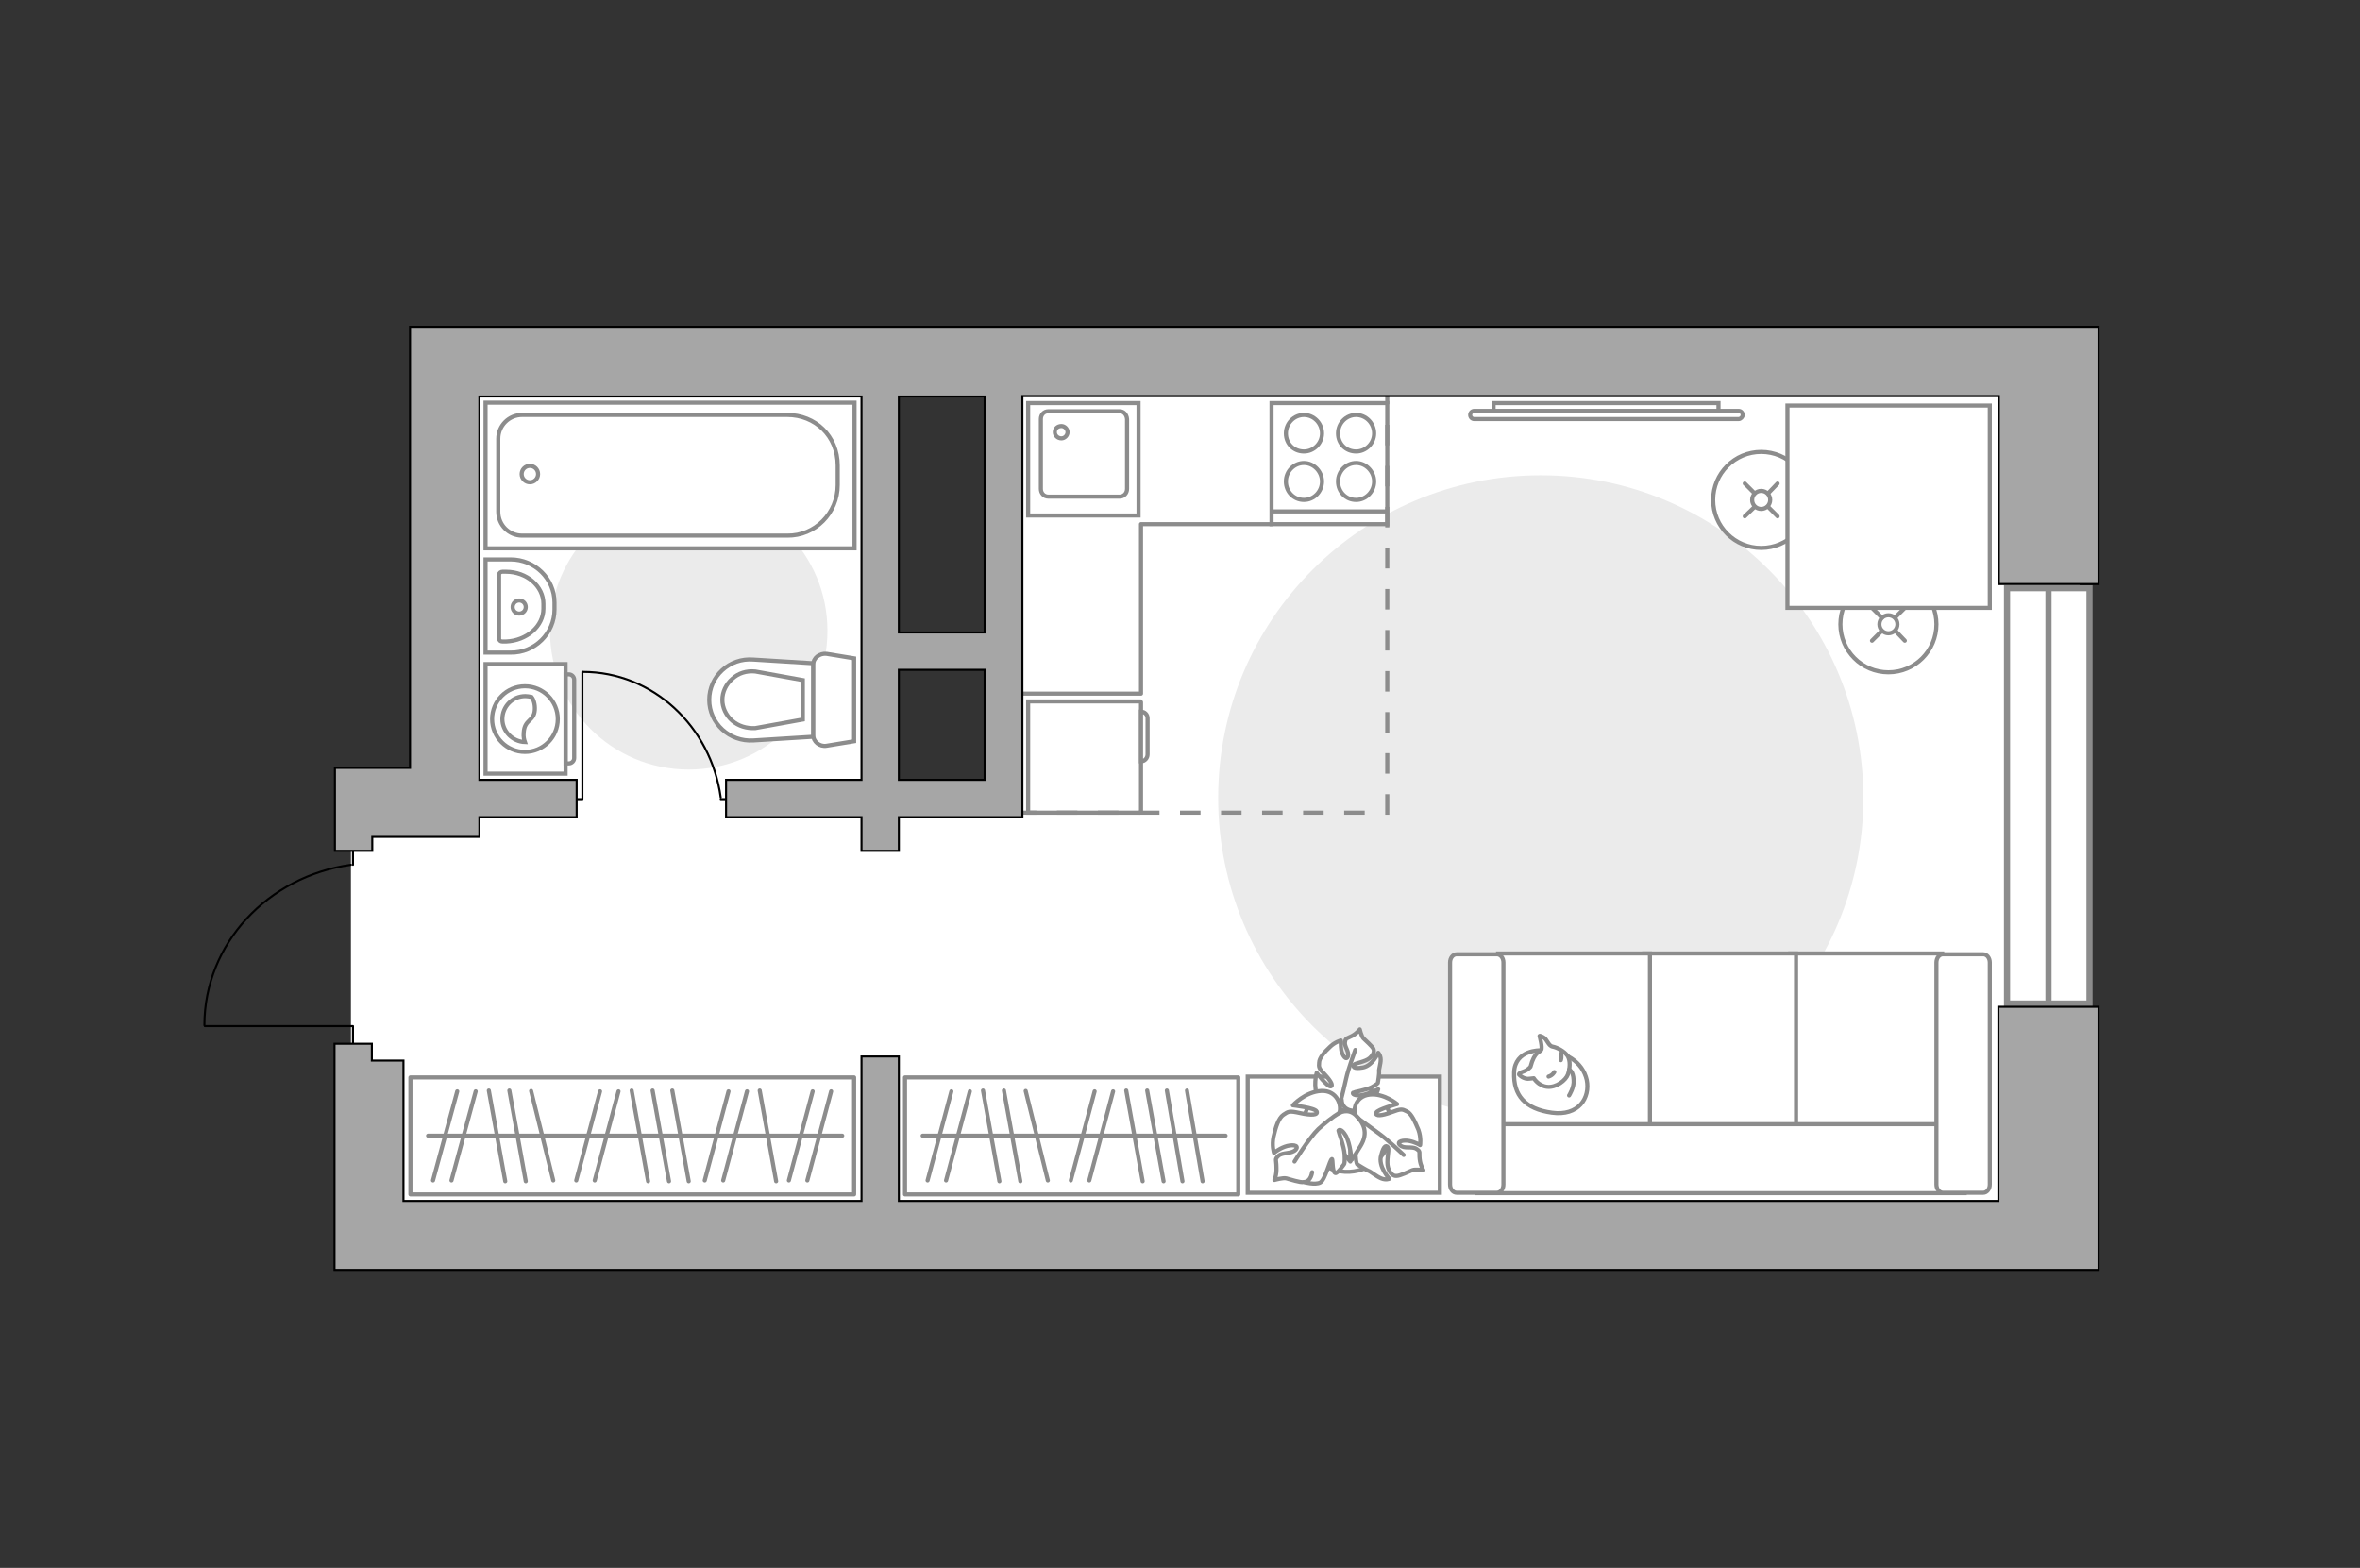 <?xml version="1.0" encoding="utf-8"?>
<!-- Generator: Adobe Illustrator 28.2.0, SVG Export Plug-In . SVG Version: 6.00 Build 0)  -->
<svg version="1.1" id="Слой_1" xmlns="http://www.w3.org/2000/svg" xmlns:xlink="http://www.w3.org/1999/xlink" x="0px" y="0px"
	 viewBox="0 0 575 382" style="enable-background:new 0 0 575 382;" xml:space="preserve">
<rect x="0" y="0" width="575" height="382" fill="#333333" stroke="none"/>
<style type="text/css">
	.st0{fill:#FFFFFF;}
	.st1{fill:#EBEBEB;}
	.st2{fill:#FFFFFF;stroke:#8C8C8C;stroke-miterlimit:10;}
	.st3{fill:#FFFFFF;stroke:#8C8C8C;stroke-linecap:round;stroke-miterlimit:10;}
	.st4{fill:none;stroke:#8C8C8C;stroke-linecap:round;stroke-miterlimit:10;}
	.st5{fill:#FFFFFF;stroke:#8C8C8C;stroke-linecap:round;stroke-linejoin:round;stroke-miterlimit:10;}
	.st6{fill:none;stroke:#8C8C8C;stroke-linecap:round;stroke-linejoin:round;stroke-miterlimit:10;}
	.st7{fill:none;stroke:#000000;stroke-width:0.5;stroke-linecap:round;stroke-linejoin:round;stroke-miterlimit:10;}
	.st8{fill:#FFFFFF;stroke:#8C8C8C;stroke-width:1.5;stroke-linecap:round;stroke-miterlimit:10;}
	.st9{fill:none;stroke:#8C8C8C;stroke-width:1.5;stroke-linecap:round;stroke-miterlimit:10;}
	.st10{fill-rule:evenodd;clip-rule:evenodd;fill:#FFFFFF;fill-opacity:0.1;stroke:#8C8C8C;stroke-miterlimit:10;}
	.st11{fill:none;stroke:#8C8C8C;stroke-miterlimit:10;stroke-dasharray:5,5;}
	.st12{fill:#A6A6A6;stroke:#000000;stroke-width:0.5;stroke-miterlimit:10;}
</style>
<g id="bg_1_">
	<rect x="244.4" y="88" class="st0" width="262.3" height="213"/>
	<rect x="85.5" y="194.5" class="st0" width="242.1" height="106.5"/>
	<rect x="105.7" y="88.1" class="st0" width="108.6" height="125.9"/>
</g>
<g id="furniture_1_">
	<path id="Vector_4_" class="st1" d="M296.8,194.4c0,43.4,35.2,78.6,78.6,78.6s78.6-35.2,78.6-78.6s-35.2-78.6-78.6-78.6
		C331.9,115.8,296.8,151,296.8,194.4z"/>
	<path id="Vector_1_" class="st1" d="M134,153.7c0,18.7,15.1,33.8,33.8,33.8s33.8-15.1,33.8-33.8s-15.1-33.8-33.8-33.8
		S134,135.1,134,153.7z"/>
	<g>
		<path id="Vector_8_1_" class="st2" d="M277.8,170.9h-27.3V198h27.3c0.1,0,0.2-0.1,0.2-0.2v-26.7C278,171,277.9,171,277.8,170.9z"
			/>
		<path id="Vector_9_1_" class="st2" d="M279.6,183.8V175c0-0.9-0.7-1.6-1.6-1.6v12.1C278.9,185.5,279.6,184.7,279.6,183.8z"/>
	</g>
	<g>
		<circle class="st3" cx="429.1" cy="121.8" r="11.7"/>
		<line class="st4" x1="430.8" y1="123.5" x2="433.1" y2="125.8"/>
		<circle class="st3" cx="429.1" cy="121.8" r="2.2"/>
		<line class="st4" x1="425.1" y1="117.8" x2="427.5" y2="120.2"/>
		<line class="st4" x1="430.8" y1="120.2" x2="433.1" y2="117.8"/>
		<line class="st4" x1="425.1" y1="125.8" x2="427.5" y2="123.5"/>
	</g>
	<g>
		<circle class="st3" cx="460.1" cy="152.1" r="11.7"/>
		<line class="st4" x1="461.8" y1="153.7" x2="464.1" y2="156.1"/>
		<circle class="st3" cx="460.1" cy="152.1" r="2.2"/>
		<line class="st4" x1="456.1" y1="148.1" x2="458.5" y2="150.5"/>
		<line class="st4" x1="461.8" y1="150.4" x2="464.1" y2="148.1"/>
		<line class="st4" x1="456.1" y1="156.1" x2="458.5" y2="153.7"/>
	</g>
	<g>
		<rect x="100" y="262.5" class="st5" width="108.1" height="28.5"/>
		<line class="st6" x1="157.9" y1="287.8" x2="153.9" y2="265.7"/>
		<line class="st6" x1="189.1" y1="287.8" x2="185.1" y2="265.7"/>
		<line class="st6" x1="163" y1="287.8" x2="159" y2="265.7"/>
		<line class="st6" x1="167.8" y1="287.8" x2="163.8" y2="265.7"/>
		<line class="st6" x1="140.4" y1="287.6" x2="146.2" y2="265.9"/>
		<line class="st6" x1="144.9" y1="287.6" x2="150.7" y2="265.9"/>
		<line class="st6" x1="123.1" y1="287.8" x2="119.1" y2="265.7"/>
		<line class="st6" x1="128.1" y1="287.8" x2="124.1" y2="265.7"/>
		<line class="st6" x1="105.5" y1="287.6" x2="111.4" y2="265.9"/>
		<line class="st6" x1="110" y1="287.6" x2="115.9" y2="265.9"/>
		<line class="st6" x1="171.7" y1="287.6" x2="177.5" y2="265.9"/>
		<line class="st6" x1="176.2" y1="287.6" x2="182" y2="265.9"/>
		<line class="st6" x1="134.8" y1="287.6" x2="129.4" y2="265.8"/>
		<line class="st6" x1="192.2" y1="287.6" x2="198" y2="265.9"/>
		<line class="st6" x1="196.7" y1="287.6" x2="202.5" y2="265.9"/>
		<line class="st6" x1="205.2" y1="276.7" x2="104.3" y2="276.7"/>
	</g>
	<g>
		<rect x="220.5" y="262.5" class="st5" width="81.2" height="28.5"/>
		<line class="st6" x1="278.4" y1="287.8" x2="274.4" y2="265.7"/>
		<line class="st6" x1="283.5" y1="287.8" x2="279.5" y2="265.7"/>
		<line class="st6" x1="288.1" y1="287.8" x2="284.3" y2="265.7"/>
		<line class="st6" x1="293" y1="287.8" x2="289.2" y2="265.7"/>
		<line class="st6" x1="260.9" y1="287.6" x2="266.7" y2="265.9"/>
		<line class="st6" x1="265.4" y1="287.6" x2="271.2" y2="265.9"/>
		<line class="st6" x1="243.5" y1="287.8" x2="239.5" y2="265.7"/>
		<line class="st6" x1="248.6" y1="287.8" x2="244.6" y2="265.7"/>
		<line class="st6" x1="226" y1="287.6" x2="231.8" y2="265.9"/>
		<line class="st6" x1="230.5" y1="287.6" x2="236.3" y2="265.9"/>
		<line class="st6" x1="255.3" y1="287.6" x2="249.9" y2="265.8"/>
		<line class="st6" x1="298.6" y1="276.7" x2="224.8" y2="276.7"/>
	</g>
	<g>
		<polyline class="st7" points="136.9,194.7 141.9,194.7 141.9,163.7 		"/>
		<line class="st7" x1="175.6" y1="194.7" x2="180.2" y2="194.7"/>
		<path class="st7" d="M142,163.7c17.1,0,31.2,13.3,33.6,30.6"/>
	</g>
	<g>
		<path class="st2" d="M359.2,100.1c-0.5,0-1,0.4-1,1c0,0.5,0.4,1,1,1h64.4c0.5,0,1-0.5,1-1s-0.4-1-1-1H359.2z"/>
		<rect x="363.9" y="98.2" class="st2" width="54.8" height="1.9"/>
	</g>
	<polyline class="st6" points="244.5,169 278,169 278,127.7 309.9,127.7 	"/>
	<g>
		<path id="Vector_54_2_" class="st2" d="M473.2,232.3h-37v58.3h37V232.3z"/>
		<path id="Vector_55_2_" class="st2" d="M437.6,232.3h-37v58.3h37V232.3z"/>
		<path id="Vector_56_2_" class="st2" d="M402,232.3h-37v58.3h37V232.3z"/>
		<path id="Vector_57_2_" class="st2" d="M359.9,273.9v16.8h118.7l-3.5-16.8H359.9z"/>
		<path id="Vector_58_2_" class="st2" d="M473.4,290.6h9.8c0.9,0,1.6-0.9,1.6-2v-54.1c0-1.1-0.7-2-1.6-2h-9.8c-0.9,0-1.6,0.9-1.6,2
			v54.1C471.8,289.7,472.5,290.6,473.4,290.6z"/>
		<path id="Vector_59_2_" class="st2" d="M354.9,290.6h9.8c0.9,0,1.6-0.9,1.6-2v-54.1c0-1.1-0.7-2-1.6-2h-9.8c-0.9,0-1.6,0.9-1.6,2
			v54.1C353.3,289.7,354,290.6,354.9,290.6z"/>
		<g>
			<path class="st5" d="M386.6,263.1c0.9,4.4-2,8.9-8.5,8c-6.5-0.9-9.4-4.2-9.2-9.8c0.2-5.6,6.4-5.4,6.4-5.4
				C381.5,255.9,385.6,258.8,386.6,263.1z"/>
			<path class="st5" d="M375.5,255.8c0.4-0.5-0.4-3.4-0.4-3.4s0-0.2,0.9,0.3c1,0.5,1.2,2.1,2.3,2.3s2.8,1.1,3.6,2.2
				c0.8,1.2,0.6,3.2,0.1,4.6s-2.8,3.2-5,3c-2.2-0.2-3.3-2.1-3.3-2.1s0,0-0.9,0.1c-1.6,0.3-2.7-1-2.7-1s-0.2-0.3,1-0.7
				c1.2-0.4,1.8-1.2,1.8-1.2C373.9,256.1,375.2,256.4,375.5,255.8z"/>
			<path class="st5" d="M377.3,262.3c1-0.3,1.4-1.1,1.4-1.1"/>
			<path class="st5" d="M380.3,256.7c0.3,0.7,0,1.6,0,1.6"/>
			<path class="st6" d="M382.3,266.9c0,0,1.3-2,1.1-3.8c-0.1-2.2-1.1-2.5-1.1-2.5"/>
		</g>
	</g>
	<rect x="435.5" y="98.8" class="st2" width="49.3" height="49.3"/>
	<rect x="304" y="262.3" class="st3" width="46.8" height="28.3"/>
	<g>
		<path id="Vector_60_2_" class="st2" d="M317.5,274.1c-0.3,6,4.2,11.1,10.2,11.4c6,0.3,11.1-4.2,11.4-10.2s-4.2-11.1-10.2-11.4
			C322.9,263.6,317.8,268.1,317.5,274.1z"/>
		<path class="st5" d="M321.2,267.5c-1.4-2.7-0.4-6.1-0.4-6.1s2.6,3.4,3.4,3.3c0.7-0.1,0.1-1.3-1.4-2.9c-1.5-1.5-1.5-1.8-1.4-2.9
			c0-1.1,1.3-2.6,2.6-3.8c1.2-1.2,2.7-1.6,2.7-1.6s-0.1,1.1,0.1,2.4c0.3,1.3,1.2,2.6,1.6,1.5c0.4-1.2-0.9-2.4-0.7-3.5
			s0.4-0.8,1.7-1.5c1.3-0.7,1.9-1.6,1.9-1.6s0.4,1.7,0.9,2.2s2.1,1.9,2.4,2.5c0.3,0.6,0.1,1.4-0.9,2.3c-1,0.9-3.5,1.2-3.8,1.6
			s-0.3,1.1,2.1,0.7c2.4-0.4,3.8-3.6,3.8-3.6s0.6,0.6,0.6,1.7c0,1-0.5,2.5-0.4,2.9c0.1,0.4-0.3,2.8-0.3,2.8s-0.1,0.2-1.5,1
			c-1.4,0.7-4.4,1.2-4.5,1.3c-0.2,0.1-0.2,0.7,1.5,0.7c1.7-0.1,4.6-1.5,4.6-1.5s0,0.2-1.4,2.9c-1.4,2.7-3.4,2.7-5.5,2.2
			c-2.1-0.6-2-2.5-2-2.5C325.9,269.2,322.9,270,321.2,267.5z"/>
		<path class="st6" d="M327,273.1c-0.6-1.6-0.7-3.3-0.3-5c0.3-1.2,1-3.9,1.3-5.4c0.5-2.3,2.2-6.9,2.2-6.9"/>
		<path class="st5" d="M333.7,266.7c3.5-0.4,6.7,2.3,6.7,2.3s-4.8,1.3-5.1,2.1c-0.3,0.9,1.3,0.8,3.7-0.1s2.6-0.8,3.8-0.2
			c1.1,0.5,2,2.6,2.8,4.5c0.7,2,0.4,3.7,0.4,3.7s-1.1-0.7-2.6-1c-1.4-0.3-3.3,0.1-2.3,1c1,1,2.9,0.2,4,0.9c1.1,0.7,0.6,0.8,0.8,2.5
			c0.2,1.7,0.9,2.7,0.9,2.7s-2-0.3-2.7,0c-0.7,0.3-3,1.4-3.8,1.4c-0.8,0.1-1.6-0.5-2.1-2c-0.5-1.6,0.3-4.3,0-4.9
			c-0.3-0.5-1-0.9-1.7,1.9c-0.8,2.7,2,5.7,2,5.7s-0.8,0.4-2-0.1s-2.6-1.7-3-1.8s-2.8-1.6-2.8-1.6s-0.3-0.2-0.4-2.1
			c-0.1-1.9,0.7-5.3,0.7-5.5c0-0.2-0.8-0.5-1.5,1.3c-0.7,1.9-0.5,5.6-0.5,5.6s-0.2-0.2-2.4-2.9c-2.2-2.7-1.3-4.9,0.2-6.9
			c1.6-2,3.6-1,3.6-1C329.5,270.7,330.1,267.1,333.7,266.7z"/>
		<path class="st6" d="M324.9,270.1c2,0.2,3.9,0.8,5.5,2c1.1,0.8,3.8,2.8,5.2,3.8c2.2,1.5,6.4,5.5,6.4,5.5"/>
		<g>
			<path class="st5" d="M317.6,288c0,0,2.9,0.8,4.1,0.1c1.2-0.7,2.3-5.5,2.8-5.7c0.3-0.1,0,3,0.8,3.4c0.5,0.3,2.2-2.2,2.2-2.2
				s0.2-0.3,0.1-2.3s-1.5-5.6-1.5-5.8c0-0.2,0.7-0.7,1.8,1.2s1.4,5.9,1.4,5.9s0.2-0.1,2.2-3.4c2-3.3,0.7-5.6-1.2-7.5
				c-1.9-1.8-4-0.5-4-0.5c0.7-1.8-0.5-5.6-4.4-5.4c-3.9,0.2-6.9,3.5-6.9,3.5s5.4,0.6,5.8,1.5s-1.3,1-4,0.4s-2.9-0.4-4.1,0.4
				c-1.2,0.8-1.9,3.1-2.4,5.3c-0.5,2.2,0.1,4,0.1,4s1-0.9,2.6-1.5s3.7-0.5,2.7,0.7c-1,1.1-3.2,0.6-4.2,1.5c-1,0.9-0.5,0.9-0.5,2.8
				c0.1,1.9-0.5,3.1-0.5,3.1s2.1-0.6,2.9-0.4C314.2,287.3,316.9,288.2,317.6,288c1,0,1.8-0.7,2.1-2.4"/>
			<path class="st6" d="M326.4,271.1c-1.7,1-3.8,2.7-5.2,4c-2.2,2.1-5.8,7.9-5.8,7.9"/>
		</g>
	</g>
</g>
<g id="windows_1_">
	<g>
		<rect x="489" y="143.3" class="st8" width="20.1" height="101.2"/>
		<line class="st9" x1="499.1" y1="243.6" x2="499.1" y2="144.1"/>
	</g>
</g>
<g id="plan">
	<g>
		<g>
			<path class="st2" d="M118.3,161.8v26.7h19.5v-26.7H118.3z"/>
			<path class="st10" d="M138.6,164.3h-0.8V186h0.8c0.7,0,1.3-0.6,1.3-1.3v-19.1C139.9,164.9,139.3,164.3,138.6,164.3z"/>
		</g>
		<g>
			<circle class="st2" cx="127.9" cy="175.2" r="8"/>
			<path class="st2" d="M129.5,169.8c-0.5-0.1-1-0.2-1.5-0.2c-3.1,0-5.6,2.5-5.6,5.6c0,3,2.5,5.5,5.5,5.6c-0.2-0.6-0.4-1.2-0.3-2.3
				c0.2-3.3,2.5-2.7,2.7-5.5C130.4,171.6,130,170.4,129.5,169.8z"/>
		</g>
	</g>
	<g>
		<path id="Vector_134_2_" class="st2" d="M124.4,159h-6.1v-22.7h6.1c5.9,0,10.7,4.7,10.7,10.5v1.7
			C135.1,154.3,130.3,159.1,124.4,159z"/>
		<path id="Vector_133_2_" class="st2" d="M123.3,156.3h-0.9c-0.5,0-0.8-0.3-0.8-0.7V140c0-0.4,0.4-0.7,0.8-0.7h0.9
			c5,0,9.1,3.5,9.1,7.8v1.2C132.4,152.6,128.3,156.1,123.3,156.3z"/>
		<circle class="st2" cx="126.5" cy="147.9" r="1.6"/>
	</g>
	<g>
		<path id="wc_2_" class="st2" d="M184,163.6"/>
		<g id="Group_26_2_">
			<path id="Vector_130_2_" class="st2" d="M201.4,159.3l6.7,1.1v20.2l-6.7,1.1c-1.7,0.3-3.3-1-3.3-2.7v-17
				C198.1,160.3,199.7,159.1,201.4,159.3z"/>
			<path id="Vector_131_2_" class="st2" d="M183.6,160.7l14.5,0.9v17.9l-14.5,0.9c-5.9,0.4-10.8-4.2-10.8-9.9
				S177.7,160.2,183.6,160.7z"/>
			<path id="Vector_132_2_" class="st2" d="M195.6,165.7l-11.6-2.1c-2.1-0.2-4.1,0.4-5.6,1.8c-1.5,1.3-2.4,3.2-2.4,5.1
				c0,1.9,0.9,3.8,2.4,5.1s3.5,1.9,5.6,1.8l11.6-2.1V165.7z"/>
		</g>
	</g>
	<g>
		<g>
			<path id="Vector_135_1_" class="st2" d="M208.2,133.6h-89.9V98.1h89.9V133.6z"/>
			<path id="Vector_136_1_" class="st2" d="M191.8,130.5h-64.6c-3.2,0-5.8-2.6-5.8-5.8v-17.8c0-3.2,2.6-5.8,5.8-5.8h64.6
				c6.8,0,12.3,5.1,12.3,12.3v4.8C204.1,125,198.6,130.6,191.8,130.5z"/>
		</g>
		<circle class="st2" cx="129.1" cy="115.5" r="2"/>
	</g>
	<g>
		<path id="Vector_142_2_" class="st2" d="M338,127.7h-28.2V98.2H338V127.7z"/>
		<g id="Group_28_2_">
			<g id="Group_29_2_">
				<path id="Vector_143_2_" class="st2" d="M313.3,105.6c0-2.5,2-4.5,4.4-4.5s4.4,2,4.4,4.5c0,2.4-2,4.4-4.4,4.4
					C315.2,110,313.3,108.1,313.3,105.6z"/>
				<path id="Vector_144_2_" class="st2" d="M313.3,117.3c0-2.5,2-4.5,4.4-4.5s4.4,2.1,4.4,4.5c0,2.5-2,4.5-4.4,4.5
					C315.2,121.8,313.3,119.8,313.3,117.3z"/>
			</g>
			<g id="Group_30_2_">
				<path id="Vector_145_2_" class="st2" d="M326,105.6c0-2.5,2-4.5,4.4-4.5s4.4,2,4.4,4.5c0,2.4-2,4.4-4.4,4.4
					C327.9,110,326,108.1,326,105.6z"/>
				<path id="Vector_146_2_" class="st2" d="M326,117.3c0-2.5,2-4.5,4.4-4.5s4.4,2.1,4.4,4.5c0,2.5-2,4.5-4.4,4.5
					C327.9,121.8,326,119.8,326,117.3z"/>
			</g>
		</g>
		<path id="Vector_147_2_" class="st2" d="M337.8,124.6h-27.9"/>
	</g>
	<g>
		<g id="Group_27_2_">
			<path id="Vector_140_2_" class="st2" d="M250.5,98.2h26.9v27.4h-26.9V98.2z"/>
		</g>
		<path id="Vector_141_2_" class="st2" d="M274.6,102.1v17c0,1.1-0.8,1.9-1.8,1.9h-17.4c-1,0-1.8-0.8-1.8-1.9v-17
			c0-1.1,0.8-1.9,1.8-1.9h17.4C273.8,100.2,274.5,101,274.6,102.1z"/>
		<path id="Vector_139_2_" class="st2" d="M260.1,105.3c0-0.8-0.7-1.5-1.5-1.5c-0.9,0-1.6,0.6-1.6,1.5c0,0.8,0.7,1.5,1.6,1.5
			C259.4,106.8,260.1,106.1,260.1,105.3z"/>
	</g>
	<g>
		<polyline class="st7" points="49.9,250 86,250 86,255.9 		"/>
		<line class="st7" x1="86" y1="205.4" x2="86" y2="210.7"/>
		<path class="st7" d="M85.5,210.7c-20.2,2.8-35.7,19.2-35.7,39.1"/>
	</g>
	<polyline class="st11" points="338,93.5 338,198 233.4,198 	"/>
	<g>
		<polygon class="st12" points="81.5,258.4 81.5,258.4 81.5,309.4 95.2,309.4 95.2,309.4 499.1,309.4 499.1,309.4 511.3,309.4 
			511.3,245.3 486.9,245.3 486.9,292.6 219,292.6 219,257.4 209.9,257.4 209.9,292.6 98.3,292.6 98.3,258.4 90.6,258.4 90.6,254.3 
			81.5,254.3 		"/>
		<path class="st12" d="M81.6,187.1v20.2h9.1v-3.4h26.1v-4.8h23.7V190h-23.7v-2.9l0,0V96.6h93.1V190h-33v9.1h33v8.2h9.1v-8.2h20.9
			h4.6h4.6V96.5H487v45.8h24.3V79.6H99.9v0.1l0,0v16.9l0,0v90.5h-9.3l0,0H81.6z M219,190v-26.8h20.9V190H219z M219,96.6h20.9v57.5
			H219V96.6z"/>
	</g>
</g>
<g id="points">
	<path id="r1" class="st6" d="M402,177.4"/>
	<path id="k1" class="st6" d="M304.1,164.3"/>
	<path id="s1" class="st6" d="M163.8,152.1"/>
	<path id="h1" class="st6" d="M153.9,231.1"/>
</g>
</svg>
